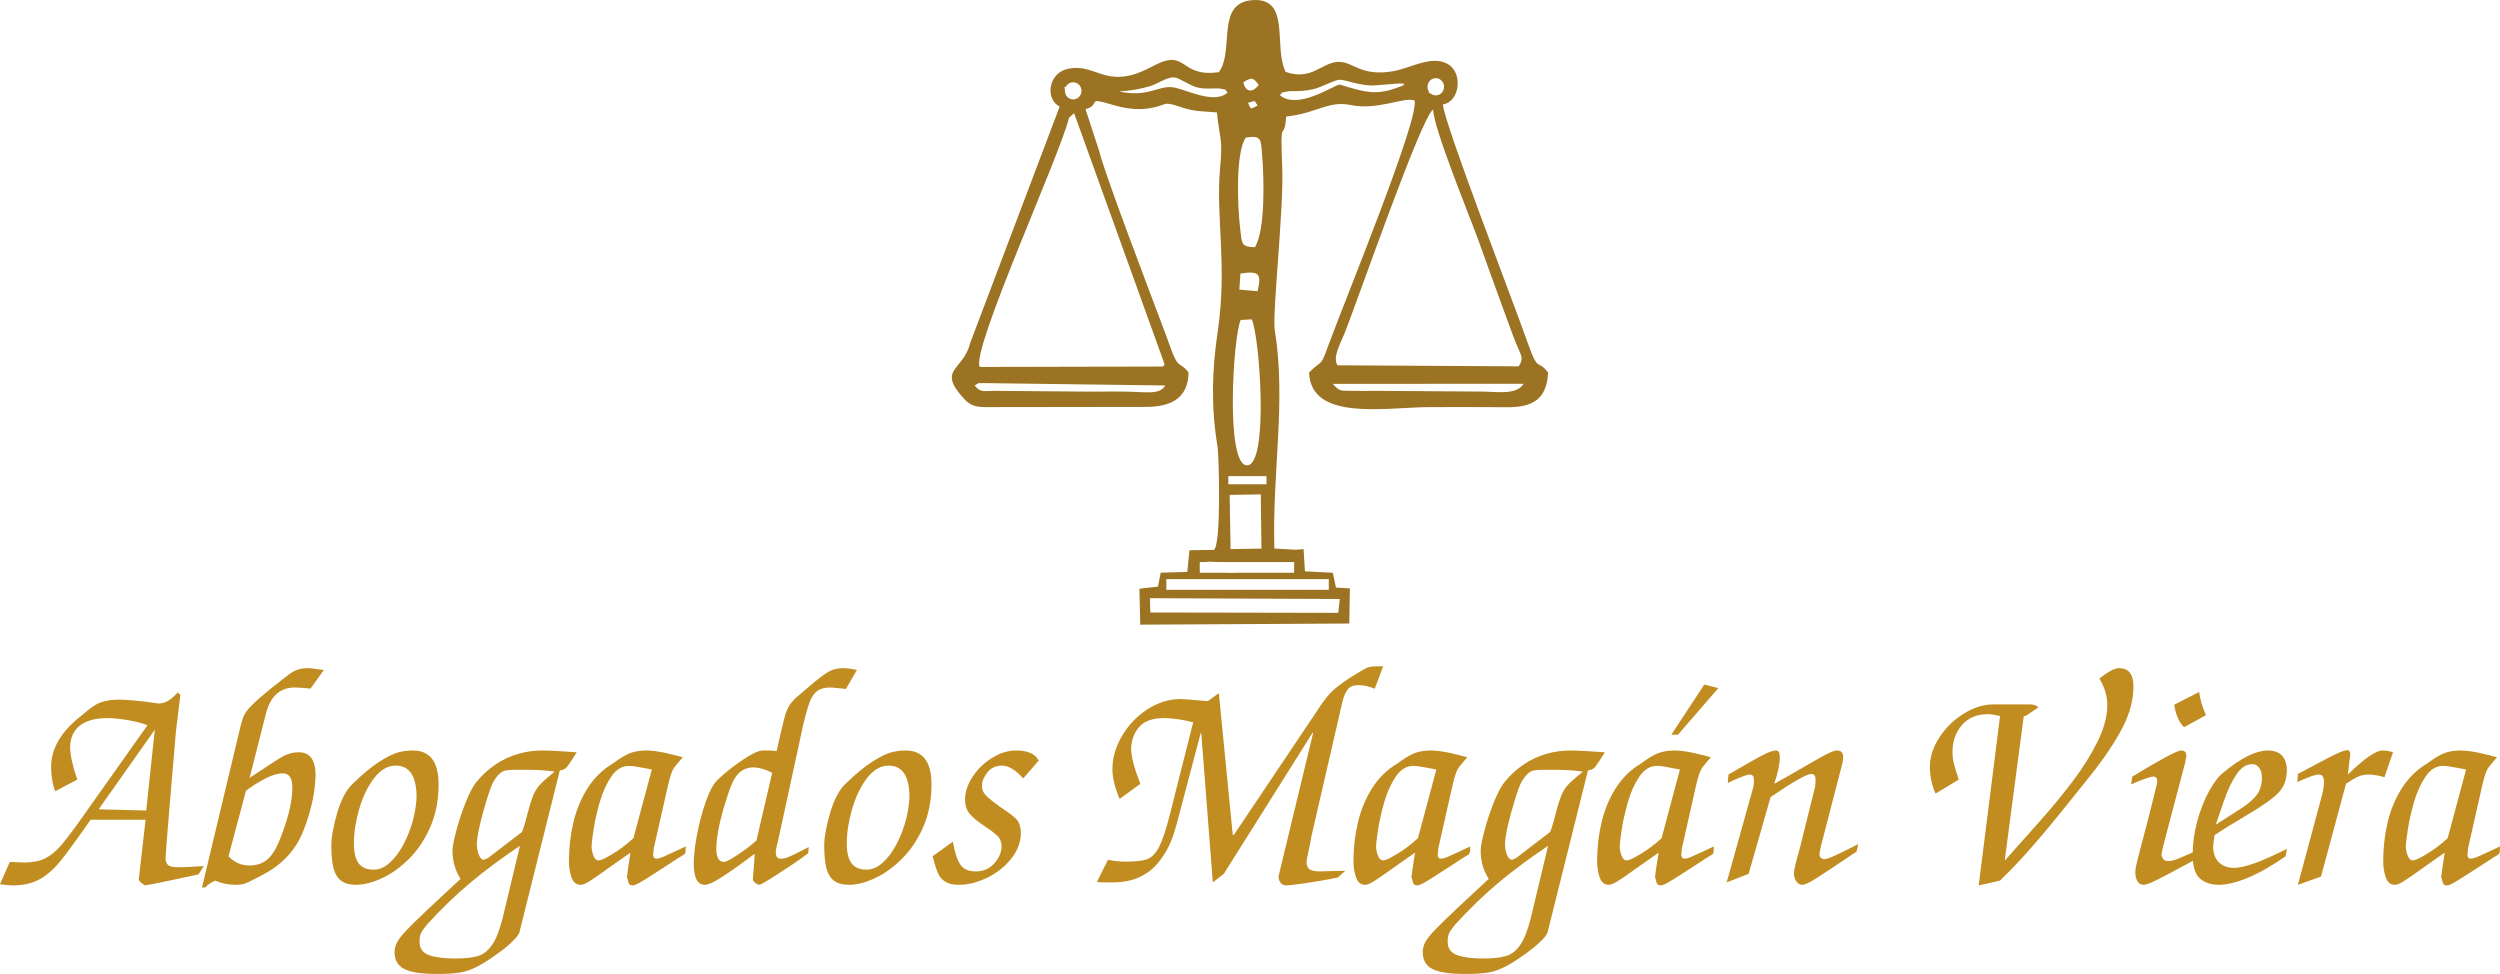 <?xml version="1.0" encoding="UTF-8"?>
<!DOCTYPE svg PUBLIC "-//W3C//DTD SVG 1.1//EN" "http://www.w3.org/Graphics/SVG/1.1/DTD/svg11.dtd">
<!-- Creator: CorelDRAW X8 -->
<svg xmlns="http://www.w3.org/2000/svg" xml:space="preserve" width="107.516mm" height="41.886mm" version="1.1" style="shape-rendering:geometricPrecision; text-rendering:geometricPrecision; image-rendering:optimizeQuality; fill-rule:evenodd; clip-rule:evenodd"
viewBox="0 0 50172 19546"
 xmlns:xlink="http://www.w3.org/1999/xlink">
 <defs>
  <style type="text/css">
   <![CDATA[
    .fil0 {fill:#9B7322}
    .fil1 {fill:#C18D21;fill-rule:nonzero}
   ]]>
  </style>
 </defs>
 <g id="Capa_x0020_1">
  <path class="fil0" d="M24678 9932l624 -10 14 1088 -620 10 -18 -1088zm-5118 -2196c199,-115 -2,-28 158,-48l3669 48c-125,203 -385,122 -885,122 -343,-2 -689,4 -1031,-2l-1497 -12c-250,2 -298,36 -414,-108l0 0zm-93 -844c-131,549 -676,508 -119,1112 176,190 326,166 628,166l2992 -4c496,4 875,-146 885,-687 -156,-223 -196,-55 -340,-442 -67,-186 -136,-374 -209,-565 -269,-719 -1142,-3004 -1244,-3440l-275 -840c330,-98 -12,-254 525,-94 234,71 494,118 755,75 395,-64 237,-158 640,-22 278,93 422,79 717,105 55,549 122,499 63,1127 -89,970 152,1951 -50,3292 -112,755 -132,1501 -2,2277 32,190 79,2028 -75,2084l-486 6 -45 436 -533 14 -54 280 -373 42 16 722 4195 -23 13 -705 -280 -16 -63 -298 -559 -28 -28 -446 -152 12 -434 -24c-44,-1562 241,-2945 8,-4386 -52,-336 185,-2447 150,-3269 -48,-1113 31,-444 81,-1015 610,-63 843,-324 1289,-231 545,113 1067,-166 1284,-93 118,332 -1414,4055 -1732,4926 -164,454 -111,258 -383,535 35,991 1550,695 2419,695 515,-2 1031,-2 1548,2 524,4 800,-160 830,-693 -210,-287 -190,23 -403,-581 -322,-914 -1687,-4431 -1708,-4803 339,-51 410,-636 94,-813 -328,-182 -748,90 -1100,148 -665,112 -799,-210 -1110,-188 -322,22 -531,381 -1040,200 -253,-504 112,-1493 -664,-1440 -752,53 -355,1009 -677,1446 -652,94 -662,-295 -1011,-241 -263,41 -496,284 -909,329 -466,50 -673,-252 -1116,-154 -381,83 -460,599 -159,757l-1799 4753zm2089 -4621l1817 5042 -32 43 -3679 8c-179,-337 1616,-4256 1792,-5002l102 -91zm5192 5433l3829 -2c-142,235 -547,156 -855,156l-2062 -14c-173,0 -351,4 -521,0 -263,-6 -249,12 -391,-140l0 0zm2014 -5508c0,362 727,2129 899,2603 158,433 294,824 466,1288 89,241 162,444 237,647 152,409 235,427 115,618l-3636 -21c-109,-160 67,-453 152,-670 304,-780 1529,-4311 1767,-4465l0 0zm-4111 7360l766 0 0 162 -766 0 0 -162zm-1574 2449l3811 16 -31 278 -3772 -7 -8 -287zm330 -383l3260 0 0 215 -3260 0 0 -215zm1471 -128c-117,4 -235,4 -342,0l-458 0 0 -91 -4 -6 4 -6 0 -111 132 0 40 -8 209 8 1513 0 0 214 -1094 0zm20 -5072l223 -13c160,337 347,2922 -93,2930 -436,8 -286,-2547 -130,-2917l0 0zm-4 -932c373,-57 430,0 343,354l-365 -32 22 -322zm290 -529c-284,-4 -259,-77 -296,-379 -52,-435 -97,-1519 114,-1821 316,-50 301,35 326,332 40,472 69,1532 -144,1868l0 0zm55 -2844c-150,73 -124,99 -193,-53 183,-57 118,-42 193,53l0 0zm-3868 -302c-4,-22 -6,-47 -8,-75l25 8c26,-57 83,-97 150,-97 91,0 166,77 166,172 0,95 -75,172 -166,172 -94,0 -166,-77 -166,-172l0 -8 -1 0zm7579 -172l0 0c20,28 30,63 30,99 0,95 -75,172 -166,172 -36,0 -71,-12 -99,-34 -16,-6 -33,-14 -49,-22l16 -10c-22,-31 -34,-67 -34,-106 0,-95 75,-174 166,-174 57,0 106,30 136,75l0 0zm-3689 61c-144,188 -271,121 -310,-51 176,-118 211,-83 310,51l0 0zm-2802 131c225,-14 416,-44 630,-109 152,-49 351,-191 484,-172 112,16 308,168 458,202 179,43 375,2 482,27 160,36 27,-15 126,74 -284,252 -859,-79 -1112,-107 -288,-30 -504,211 -1068,85l0 0zm3225 75c79,-63 -38,-36 168,-77 63,-12 247,14 499,-42 178,-41 429,-189 533,-191 125,0 382,116 672,116l525 -41c190,8 32,0 107,27 -543,228 -735,166 -1303,-5 -119,11 -840,519 -1201,213l0 0z"/>
  <path class="fil1" d="M1109 15878c-55,-138 -83,-301 -83,-490 0,-325 159,-631 476,-918 97,-81 177,-147 239,-198 63,-52 122,-95 175,-126 54,-33 121,-59 198,-77 78,-19 172,-28 283,-28 166,0 431,26 794,78 69,-6 131,-24 185,-56 52,-31 117,-86 191,-166l53 48c-52,432 -81,673 -88,723 -19,223 -42,490 -69,805 -26,313 -48,562 -63,748 -16,186 -32,392 -50,616 -18,226 -27,357 -27,395 0,53 16,94 48,126 30,32 106,47 225,47 78,0 243,-8 496,-24l-108 167c-541,118 -899,192 -1074,221 -22,-15 -45,-30 -70,-48 -26,-17 -44,-41 -55,-72l137 -1198 -1103 0c-275,393 -477,670 -606,830 -130,159 -268,280 -415,363 -148,83 -329,125 -542,125 -53,0 -139,-8 -256,-24l197 -448c20,0 63,2 132,6 68,4 121,6 160,6 167,0 307,-27 420,-84 112,-57 221,-147 328,-273 106,-126 253,-320 439,-585l1283 -1812c-104,-42 -235,-76 -392,-103 -158,-27 -295,-41 -414,-41 -234,0 -416,49 -544,146 -128,97 -196,240 -202,427 0,163 48,383 144,661l-442 233zm1825 388l173 -1622 -1127 1598 954 24z"/>
  <path id="1" class="fil1" d="M4054 17810l775 -3243c24,-98 49,-175 78,-231 30,-55 84,-122 163,-199 79,-79 197,-182 356,-310 191,-153 318,-252 382,-298 63,-46 122,-77 176,-94 52,-17 123,-26 210,-26 26,0 76,5 149,16 72,11 125,18 156,21l-268 374c-128,-15 -233,-23 -316,-23 -288,0 -479,167 -572,501l-334 1313c342,-229 563,-372 664,-429 100,-56 208,-85 325,-85 223,0 335,155 335,465 -9,343 -88,708 -238,1094 -149,386 -412,679 -788,881 -186,98 -306,160 -361,184 -55,24 -131,36 -230,36 -132,0 -266,-28 -399,-84 -96,45 -161,91 -197,137l-66 0zm1813 -2008c0,-188 -65,-282 -196,-282 -170,0 -415,116 -734,347l-351 1317c117,123 255,185 411,185 146,0 265,-37 356,-110 90,-75 169,-188 235,-342 186,-446 279,-817 279,-1115z"/>
  <path id="2" class="fil1" d="M8284 15061c345,0 518,227 518,680 0,315 -55,598 -164,851 -110,252 -251,465 -424,638 -173,174 -355,305 -546,393 -190,89 -363,134 -518,134 -126,0 -224,-25 -297,-76 -72,-51 -124,-133 -157,-247 -31,-114 -47,-271 -47,-470 0,-159 39,-374 118,-647 79,-271 183,-467 311,-588 207,-201 389,-350 545,-449 157,-99 283,-159 379,-183 97,-24 190,-36 282,-36zm-342 304c-161,0 -305,84 -434,251 -128,167 -227,373 -299,620 -71,246 -107,478 -107,692 0,176 31,307 93,394 62,87 164,131 306,131 112,0 220,-48 325,-143 104,-94 196,-219 277,-374 81,-156 144,-321 190,-496 44,-174 67,-338 67,-490 -13,-390 -152,-585 -418,-585z"/>
  <path id="3" class="fil1" d="M8766 19546c-307,0 -525,-33 -654,-100 -129,-65 -194,-179 -194,-341 0,-67 18,-133 53,-197 34,-64 95,-142 183,-235 86,-92 239,-242 459,-448 219,-206 429,-402 630,-588 -108,-165 -162,-355 -162,-572 0,-71 26,-204 77,-398 51,-194 117,-388 195,-583 79,-196 155,-333 229,-414 108,-130 232,-241 371,-333 138,-92 286,-161 443,-206 157,-47 321,-70 492,-70 45,0 103,2 177,5 73,4 154,8 243,14 89,6 177,12 266,18 -92,147 -155,243 -191,288 -36,45 -86,70 -148,75l-811 3251c-25,72 -126,182 -304,327 -212,160 -383,275 -514,345 -131,70 -255,114 -369,133 -114,19 -271,29 -471,29zm1669 -2571c-364,243 -693,486 -986,732 -294,245 -584,525 -870,837 -68,81 -111,143 -131,186 -19,42 -29,97 -29,167 0,136 65,227 193,272 129,45 301,67 517,67 199,0 354,-17 464,-51 110,-34 204,-107 282,-221 79,-113 147,-287 208,-521l352 -1468zm42 -280c22,-57 44,-123 65,-200 21,-76 44,-160 68,-251 24,-92 47,-166 69,-223 21,-62 45,-116 73,-161 28,-46 60,-87 98,-127 38,-40 81,-80 129,-119 48,-41 100,-83 153,-129 -175,-24 -353,-36 -535,-36l-245 0c-88,0 -155,4 -200,12 -44,9 -88,31 -130,70 -43,38 -87,101 -136,187 -53,118 -118,321 -198,609 -78,288 -118,492 -118,613 0,75 12,146 37,209 25,65 58,101 100,107 21,-7 50,-19 85,-35l685 -526z"/>
  <path id="4" class="fil1" d="M13762 16987c0,79 -5,126 -14,141 -9,16 -48,42 -118,81 -101,65 -238,153 -411,266 -173,114 -295,190 -368,232 -73,41 -122,62 -151,62 -36,0 -60,-9 -72,-26 -12,-17 -20,-41 -26,-74 -6,-32 -13,-54 -21,-67 5,-49 16,-124 31,-223 16,-100 29,-189 40,-266 -191,132 -353,245 -485,340 -133,95 -223,159 -272,190 -48,33 -94,60 -134,82 -42,21 -78,32 -111,32 -85,0 -145,-49 -180,-147 -34,-99 -52,-208 -52,-328 0,-261 29,-517 87,-768 58,-251 153,-482 285,-693 133,-209 305,-378 517,-504 129,-95 237,-161 324,-197 89,-36 197,-56 325,-59 61,0 124,4 190,13 66,9 128,20 187,32 59,13 121,28 188,44 68,17 127,33 181,48 -12,14 -42,49 -89,104 -47,54 -80,97 -98,126 -17,30 -34,68 -50,115 -16,48 -34,115 -55,202l-292 1291c0,52 -4,89 -12,113 6,36 13,59 22,69 9,9 25,14 50,14 29,0 69,-10 119,-31 51,-21 124,-55 219,-99 95,-45 178,-84 246,-115zm-1050 -166l370 -1378c-46,-7 -103,-18 -171,-32 -69,-14 -126,-24 -170,-30 -46,-7 -87,-10 -124,-10 -136,0 -252,72 -349,214 -97,143 -173,312 -230,506 -57,195 -98,379 -125,554 -27,175 -41,286 -41,331 0,65 12,130 37,194 24,65 59,97 105,97 44,0 137,-43 280,-130 143,-85 282,-190 418,-316z"/>
  <path id="5" class="fil1" d="M15586 15073c75,-334 126,-551 152,-650 25,-100 56,-182 92,-247 37,-65 97,-134 181,-205 84,-72 185,-157 303,-258 132,-111 239,-190 320,-235 82,-46 175,-69 283,-69 74,0 167,12 280,37l-220 380c-27,-2 -81,-7 -159,-16 -79,-9 -127,-13 -145,-13 -115,0 -205,22 -268,66 -62,45 -113,117 -151,214 -38,97 -82,249 -131,452l-512 2362c-29,96 -42,170 -42,222 0,79 33,119 102,119 56,0 117,-16 187,-47 69,-32 194,-93 373,-186l-12 126c-151,113 -346,247 -585,401 -238,154 -370,231 -392,231 -21,0 -48,-12 -82,-37 -33,-25 -50,-49 -50,-70 0,-29 6,-109 17,-240 12,-131 18,-223 18,-275 -309,231 -537,392 -683,483 -145,93 -251,139 -318,139 -148,0 -221,-141 -221,-423 0,-161 21,-356 65,-583 44,-229 100,-441 167,-636 69,-196 134,-332 197,-410 52,-62 141,-143 268,-246 129,-104 257,-194 386,-274 129,-78 228,-120 295,-124l89 0c72,0 138,4 196,12zm-405 1795l316 -1360c-143,-72 -276,-108 -401,-108 -101,9 -184,41 -247,95 -64,55 -118,136 -163,242 -45,105 -100,270 -167,493 -96,342 -143,610 -143,805 0,175 51,262 154,262 43,0 138,-49 286,-150 148,-99 270,-192 365,-279z"/>
  <path id="6" class="fil1" d="M18176 15061c345,0 518,227 518,680 0,315 -55,598 -164,851 -110,252 -251,465 -424,638 -173,174 -355,305 -546,393 -190,89 -363,134 -518,134 -126,0 -224,-25 -297,-76 -72,-51 -124,-133 -157,-247 -31,-114 -47,-271 -47,-470 0,-159 39,-374 118,-647 79,-271 183,-467 311,-588 207,-201 389,-350 545,-449 157,-99 283,-159 379,-183 97,-24 190,-36 282,-36zm-342 304c-161,0 -305,84 -434,251 -128,167 -227,373 -299,620 -71,246 -107,478 -107,692 0,176 31,307 93,394 62,87 164,131 306,131 112,0 220,-48 325,-143 104,-94 196,-219 277,-374 81,-156 144,-321 190,-496 44,-174 67,-338 67,-490 -13,-390 -152,-585 -418,-585z"/>
  <path id="7" class="fil1" d="M18716 17184l407 -293c39,222 89,377 153,465 63,89 165,132 305,132 153,0 278,-53 374,-162 96,-107 145,-224 145,-351 -3,-86 -33,-156 -91,-209 -58,-53 -148,-120 -270,-200 -122,-81 -214,-158 -278,-233 -63,-75 -94,-172 -94,-288 0,-150 50,-303 153,-457 101,-155 232,-281 392,-380 159,-98 319,-147 479,-147 235,0 386,68 454,203l-311 358c-153,-171 -294,-257 -422,-257 -127,0 -228,46 -298,137 -72,93 -108,183 -108,274 0,71 28,136 85,193 57,55 150,131 280,225 164,107 274,190 328,248 54,56 84,145 89,264 0,188 -64,363 -192,524 -128,162 -290,290 -486,385 -196,94 -386,142 -568,142 -118,0 -210,-22 -276,-65 -66,-43 -113,-100 -145,-174 -31,-74 -66,-186 -105,-334z"/>
  <path id="8" class="fil1" d="M22236 17255c122,25 242,37 358,37 194,0 337,-16 427,-49 92,-33 172,-116 241,-247 68,-132 142,-354 220,-665l464 -1836c-230,-56 -425,-84 -584,-84 -229,0 -395,59 -498,176 -102,117 -157,261 -164,432 0,160 62,397 185,711l-416 304c-97,-232 -144,-431 -144,-597 0,-227 64,-451 193,-669 130,-220 300,-398 512,-534 212,-136 432,-205 660,-205 47,0 139,7 279,20 138,13 228,20 270,22l222 -161 279 2844 23 0 1664 -2480c107,-168 202,-295 288,-382 85,-86 222,-190 409,-310 153,-95 253,-154 299,-176 45,-22 109,-33 190,-33l145 0 -168 449c-117,-48 -224,-72 -321,-72 -104,0 -176,27 -220,82 -44,55 -80,139 -108,251l-621 2696c-10,61 -28,153 -54,275 -27,122 -42,208 -47,255 6,67 28,114 67,140 39,25 107,39 200,39 34,0 109,-2 223,-6 115,-4 212,-6 290,-6l-154 137c-253,49 -477,88 -671,115 -194,27 -316,41 -368,41 -42,0 -77,-18 -106,-53 -28,-36 -42,-78 -42,-126l697 -2887 -11 0 -1783 2833 -221 173 -232 -2994 -12 0 -477 1806c-66,256 -150,463 -253,624 -102,161 -213,283 -333,364 -120,81 -237,134 -354,160 -115,27 -233,40 -354,40l-160 0c-84,0 -134,-4 -151,-12l222 -442z"/>
  <path id="9" class="fil1" d="M29506 16987c0,79 -5,126 -14,141 -9,16 -48,42 -117,81 -102,65 -239,153 -412,266 -173,114 -295,190 -367,232 -73,41 -123,62 -152,62 -35,0 -59,-9 -71,-26 -12,-17 -21,-41 -27,-74 -6,-32 -13,-54 -21,-67 5,-49 16,-124 32,-223 16,-100 29,-189 40,-266 -191,132 -353,245 -485,340 -134,95 -224,159 -273,190 -47,33 -93,60 -134,82 -42,21 -77,32 -110,32 -86,0 -145,-49 -180,-147 -35,-99 -53,-208 -53,-328 0,-261 29,-517 88,-768 57,-251 153,-482 285,-693 132,-209 304,-378 517,-504 128,-95 236,-161 324,-197 88,-36 197,-56 325,-59 61,0 123,4 190,13 65,9 128,20 187,32 58,13 121,28 187,44 68,17 128,33 181,48 -12,14 -41,49 -88,104 -48,54 -81,97 -99,126 -16,30 -33,68 -49,115 -16,48 -35,115 -56,202l-291 1291c0,52 -4,89 -12,113 6,36 13,59 22,69 9,9 25,14 49,14 29,0 69,-10 120,-31 50,-21 123,-55 218,-99 96,-45 178,-84 246,-115zm-1050 -166l370 -1378c-46,-7 -102,-18 -171,-32 -68,-14 -125,-24 -170,-30 -46,-7 -86,-10 -123,-10 -136,0 -253,72 -350,214 -96,143 -173,312 -230,506 -56,195 -98,379 -125,554 -27,175 -41,286 -41,331 0,65 12,130 37,194 24,65 60,97 106,97 43,0 137,-43 280,-130 142,-85 281,-190 417,-316z"/>
  <path id="10" class="fil1" d="M29400 19546c-308,0 -525,-33 -654,-100 -130,-65 -194,-179 -194,-341 0,-67 18,-133 52,-197 35,-64 96,-142 183,-235 87,-92 240,-242 460,-448 219,-206 429,-402 630,-588 -109,-165 -162,-355 -162,-572 0,-71 26,-204 77,-398 51,-194 117,-388 195,-583 79,-196 155,-333 229,-414 108,-130 232,-241 370,-333 139,-92 287,-161 444,-206 157,-47 321,-70 492,-70 44,0 103,2 177,5 73,4 154,8 243,14 89,6 177,12 266,18 -92,147 -156,243 -191,288 -36,45 -86,70 -148,75l-811 3251c-25,72 -127,182 -305,327 -211,160 -382,275 -514,345 -131,70 -254,114 -368,133 -115,19 -272,29 -471,29zm1668 -2571c-363,243 -692,486 -986,732 -293,245 -583,525 -869,837 -68,81 -112,143 -131,186 -19,42 -29,97 -29,167 0,136 64,227 193,272 129,45 301,67 516,67 200,0 355,-17 465,-51 110,-34 203,-107 282,-221 78,-113 147,-287 208,-521l351 -1468zm43 -280c22,-57 44,-123 65,-200 21,-76 44,-160 67,-251 25,-92 48,-166 70,-223 21,-62 45,-116 73,-161 27,-46 60,-87 98,-127 38,-40 80,-80 129,-119 48,-41 100,-83 153,-129 -176,-24 -354,-36 -535,-36l-245 0c-88,0 -155,4 -200,12 -45,9 -88,31 -130,70 -43,38 -87,101 -136,187 -53,118 -118,321 -198,609 -79,288 -118,492 -118,613 0,75 12,146 37,209 24,65 58,101 100,107 21,-7 50,-19 84,-35l686 -526z"/>
  <path id="11" class="fil1" d="M34394 16987c0,79 -4,126 -14,141 -9,16 -47,42 -117,81 -101,65 -238,153 -411,266 -173,114 -296,190 -368,232 -72,41 -122,62 -150,62 -36,0 -60,-9 -73,-26 -12,-17 -21,-41 -27,-74 -6,-32 -12,-54 -20,-67 5,-49 15,-124 31,-223 16,-100 30,-189 41,-266 -192,132 -353,245 -486,340 -132,95 -223,159 -271,190 -49,33 -94,60 -135,82 -41,21 -78,32 -110,32 -85,0 -145,-49 -180,-147 -35,-99 -52,-208 -52,-328 0,-261 28,-517 87,-768 58,-251 153,-482 285,-693 132,-209 304,-378 517,-504 127,-95 236,-161 324,-197 89,-36 197,-56 325,-59 60,0 122,4 189,13 66,9 128,20 187,32 59,13 121,28 189,44 66,17 126,33 180,48 -12,14 -41,49 -89,104 -48,54 -80,97 -97,126 -18,30 -35,68 -51,115 -16,48 -35,115 -56,202l-291 1291c0,52 -4,89 -12,113 6,36 14,59 22,69 9,9 26,14 50,14 29,0 68,-10 119,-31 51,-21 123,-55 220,-99 95,-45 177,-84 244,-115zm-1048 -166l368 -1378c-44,-7 -102,-18 -171,-32 -67,-14 -124,-24 -169,-30 -45,-7 -86,-10 -124,-10 -135,0 -251,72 -349,214 -97,143 -174,312 -229,506 -57,195 -99,379 -125,554 -27,175 -41,286 -41,331 0,65 12,130 36,194 24,65 59,97 106,97 44,0 137,-43 279,-130 143,-85 282,-190 419,-316zm195 -2076l662 -1007 282 72 -811 935 -133 0z"/>
  <path id="12" class="fil1" d="M35606 15729c110,-59 281,-155 512,-289 230,-134 401,-231 513,-291 110,-58 189,-88 234,-88 84,0 126,46 126,136 0,17 -2,36 -6,57 -5,22 -7,39 -7,51l-430 1659c-8,39 -15,73 -21,100 -6,28 -10,52 -14,72 0,59 31,95 95,108 41,-4 92,-19 155,-46 63,-27 137,-62 223,-104 86,-43 188,-95 308,-154l-35 150c-420,283 -694,465 -822,545 -129,81 -219,122 -270,122 -42,0 -79,-20 -111,-61 -31,-40 -49,-89 -55,-148 0,-55 19,-157 59,-304 40,-148 60,-222 60,-220l303 -1217c9,-44 13,-98 13,-162 0,-75 -28,-112 -85,-112 -92,0 -364,154 -817,464l-441 1539 -441 173 537 -1920c7,-32 11,-76 11,-131 0,-76 -27,-114 -84,-114 -36,0 -106,22 -213,66 -105,43 -182,79 -228,108l13 -174c188,-108 321,-185 395,-229 76,-44 153,-87 234,-130 79,-41 145,-73 195,-93 51,-21 94,-31 130,-31 51,0 77,44 77,131 0,138 -38,318 -113,537z"/>
  <path id="13" class="fil1" d="M38844 15926c-75,-167 -113,-346 -113,-536 0,-200 64,-398 192,-593 127,-195 290,-354 489,-476 199,-123 395,-184 590,-184l746 0c69,0 122,20 160,59l-256 173 -37 0 -381 2887 13 0c217,-244 446,-501 687,-772 240,-270 461,-538 663,-805 201,-266 368,-532 499,-797 130,-266 195,-508 195,-727 0,-187 -53,-365 -160,-536 176,-140 307,-210 393,-210 195,0 292,121 292,364 0,264 -70,536 -211,814 -141,278 -352,597 -636,957 -170,212 -328,409 -473,590 -146,181 -292,361 -440,538 -148,178 -301,353 -458,527 -157,173 -311,331 -459,473l-429 97 429 -3399c-105,-25 -187,-37 -244,-37 -224,0 -398,74 -523,221 -125,147 -188,325 -188,534 0,89 11,173 32,249 21,78 52,180 93,309l-465 280z"/>
  <path id="14" class="fil1" d="M42792 15585c577,-349 903,-524 979,-524 71,0 107,36 107,107 0,16 -4,39 -12,69 -8,31 -11,52 -11,63l-441 1675c-9,45 -21,103 -37,174 14,88 59,131 138,131 52,0 111,-13 179,-40 67,-27 218,-91 453,-193l-37 174c-103,54 -244,130 -423,228 -179,97 -324,172 -436,227 -111,54 -186,81 -225,81 -104,0 -162,-78 -173,-232 0,-62 12,-142 38,-243 25,-101 81,-320 171,-657 88,-338 158,-613 208,-824 0,-7 4,-24 12,-51 8,-27 11,-50 11,-69 0,-63 -25,-96 -76,-96 -60,0 -209,53 -448,156l23 -156zm1343 -1699c12,132 58,287 137,466l-441 243c-102,-102 -168,-253 -197,-452l501 -257z"/>
  <path id="15" class="fil1" d="M44469 16549c198,-126 368,-235 508,-325 141,-90 246,-181 314,-272 69,-92 103,-208 103,-348 0,-81 -18,-145 -55,-195 -36,-49 -82,-74 -136,-74 -122,0 -229,70 -321,209 -94,139 -176,312 -247,519 -70,206 -126,368 -166,486zm-23 208c-17,94 -27,172 -31,231 3,140 42,247 117,319 74,73 175,110 301,110 207,0 561,-127 1062,-382l-25 149c-284,198 -538,342 -764,434 -225,93 -417,139 -576,139 -158,0 -285,-42 -381,-127 -96,-84 -145,-244 -145,-479 0,-218 31,-441 92,-669 62,-227 141,-429 238,-605 96,-176 193,-301 289,-375 349,-289 643,-436 884,-441 247,0 377,127 388,381 0,187 -52,338 -157,454 -103,115 -314,266 -630,453 -316,187 -536,323 -662,408z"/>
  <path id="16" class="fil1" d="M47853 15598c-118,-36 -223,-54 -316,-54 -64,0 -121,9 -171,26 -50,18 -99,41 -145,70 -46,29 -92,59 -139,89l-502 1862 -464 166 464 -1724c40,-144 60,-254 60,-329 0,-106 -31,-160 -94,-160 -44,0 -93,10 -147,29 -53,19 -113,42 -178,70 -64,29 -103,45 -117,49l12 -160c22,-11 135,-71 338,-180 203,-109 353,-186 449,-230 97,-44 164,-67 204,-67 40,0 60,30 60,89 0,5 -16,138 -49,400 330,-322 563,-483 698,-483 69,0 139,12 209,37l-172 500z"/>
  <path id="17" class="fil1" d="M50172 16987c0,79 -5,126 -14,141 -9,16 -48,42 -118,81 -101,65 -238,153 -411,266 -173,114 -295,190 -368,232 -72,41 -122,62 -151,62 -36,0 -60,-9 -72,-26 -11,-17 -20,-41 -26,-74 -6,-32 -13,-54 -21,-67 5,-49 16,-124 31,-223 16,-100 29,-189 40,-266 -191,132 -353,245 -485,340 -133,95 -223,159 -272,190 -48,33 -94,60 -134,82 -42,21 -78,32 -111,32 -85,0 -145,-49 -180,-147 -34,-99 -52,-208 -52,-328 0,-261 29,-517 87,-768 58,-251 153,-482 286,-693 132,-209 304,-378 516,-504 129,-95 237,-161 324,-197 89,-36 197,-56 325,-59 61,0 124,4 190,13 66,9 129,20 187,32 59,13 121,28 188,44 68,17 127,33 181,48 -12,14 -42,49 -89,104 -47,54 -80,97 -98,126 -17,30 -34,68 -50,115 -16,48 -34,115 -55,202l-292 1291c0,52 -4,89 -11,113 6,36 12,59 21,69 9,9 25,14 50,14 29,0 69,-10 119,-31 51,-21 124,-55 219,-99 95,-45 178,-84 246,-115zm-1050 -166l370 -1378c-46,-7 -103,-18 -171,-32 -69,-14 -126,-24 -170,-30 -46,-7 -87,-10 -124,-10 -136,0 -252,72 -349,214 -97,143 -173,312 -230,506 -57,195 -98,379 -125,554 -27,175 -41,286 -41,331 0,65 12,130 37,194 24,65 59,97 105,97 44,0 137,-43 280,-130 143,-85 282,-190 418,-316z"/>
 </g>
</svg>
